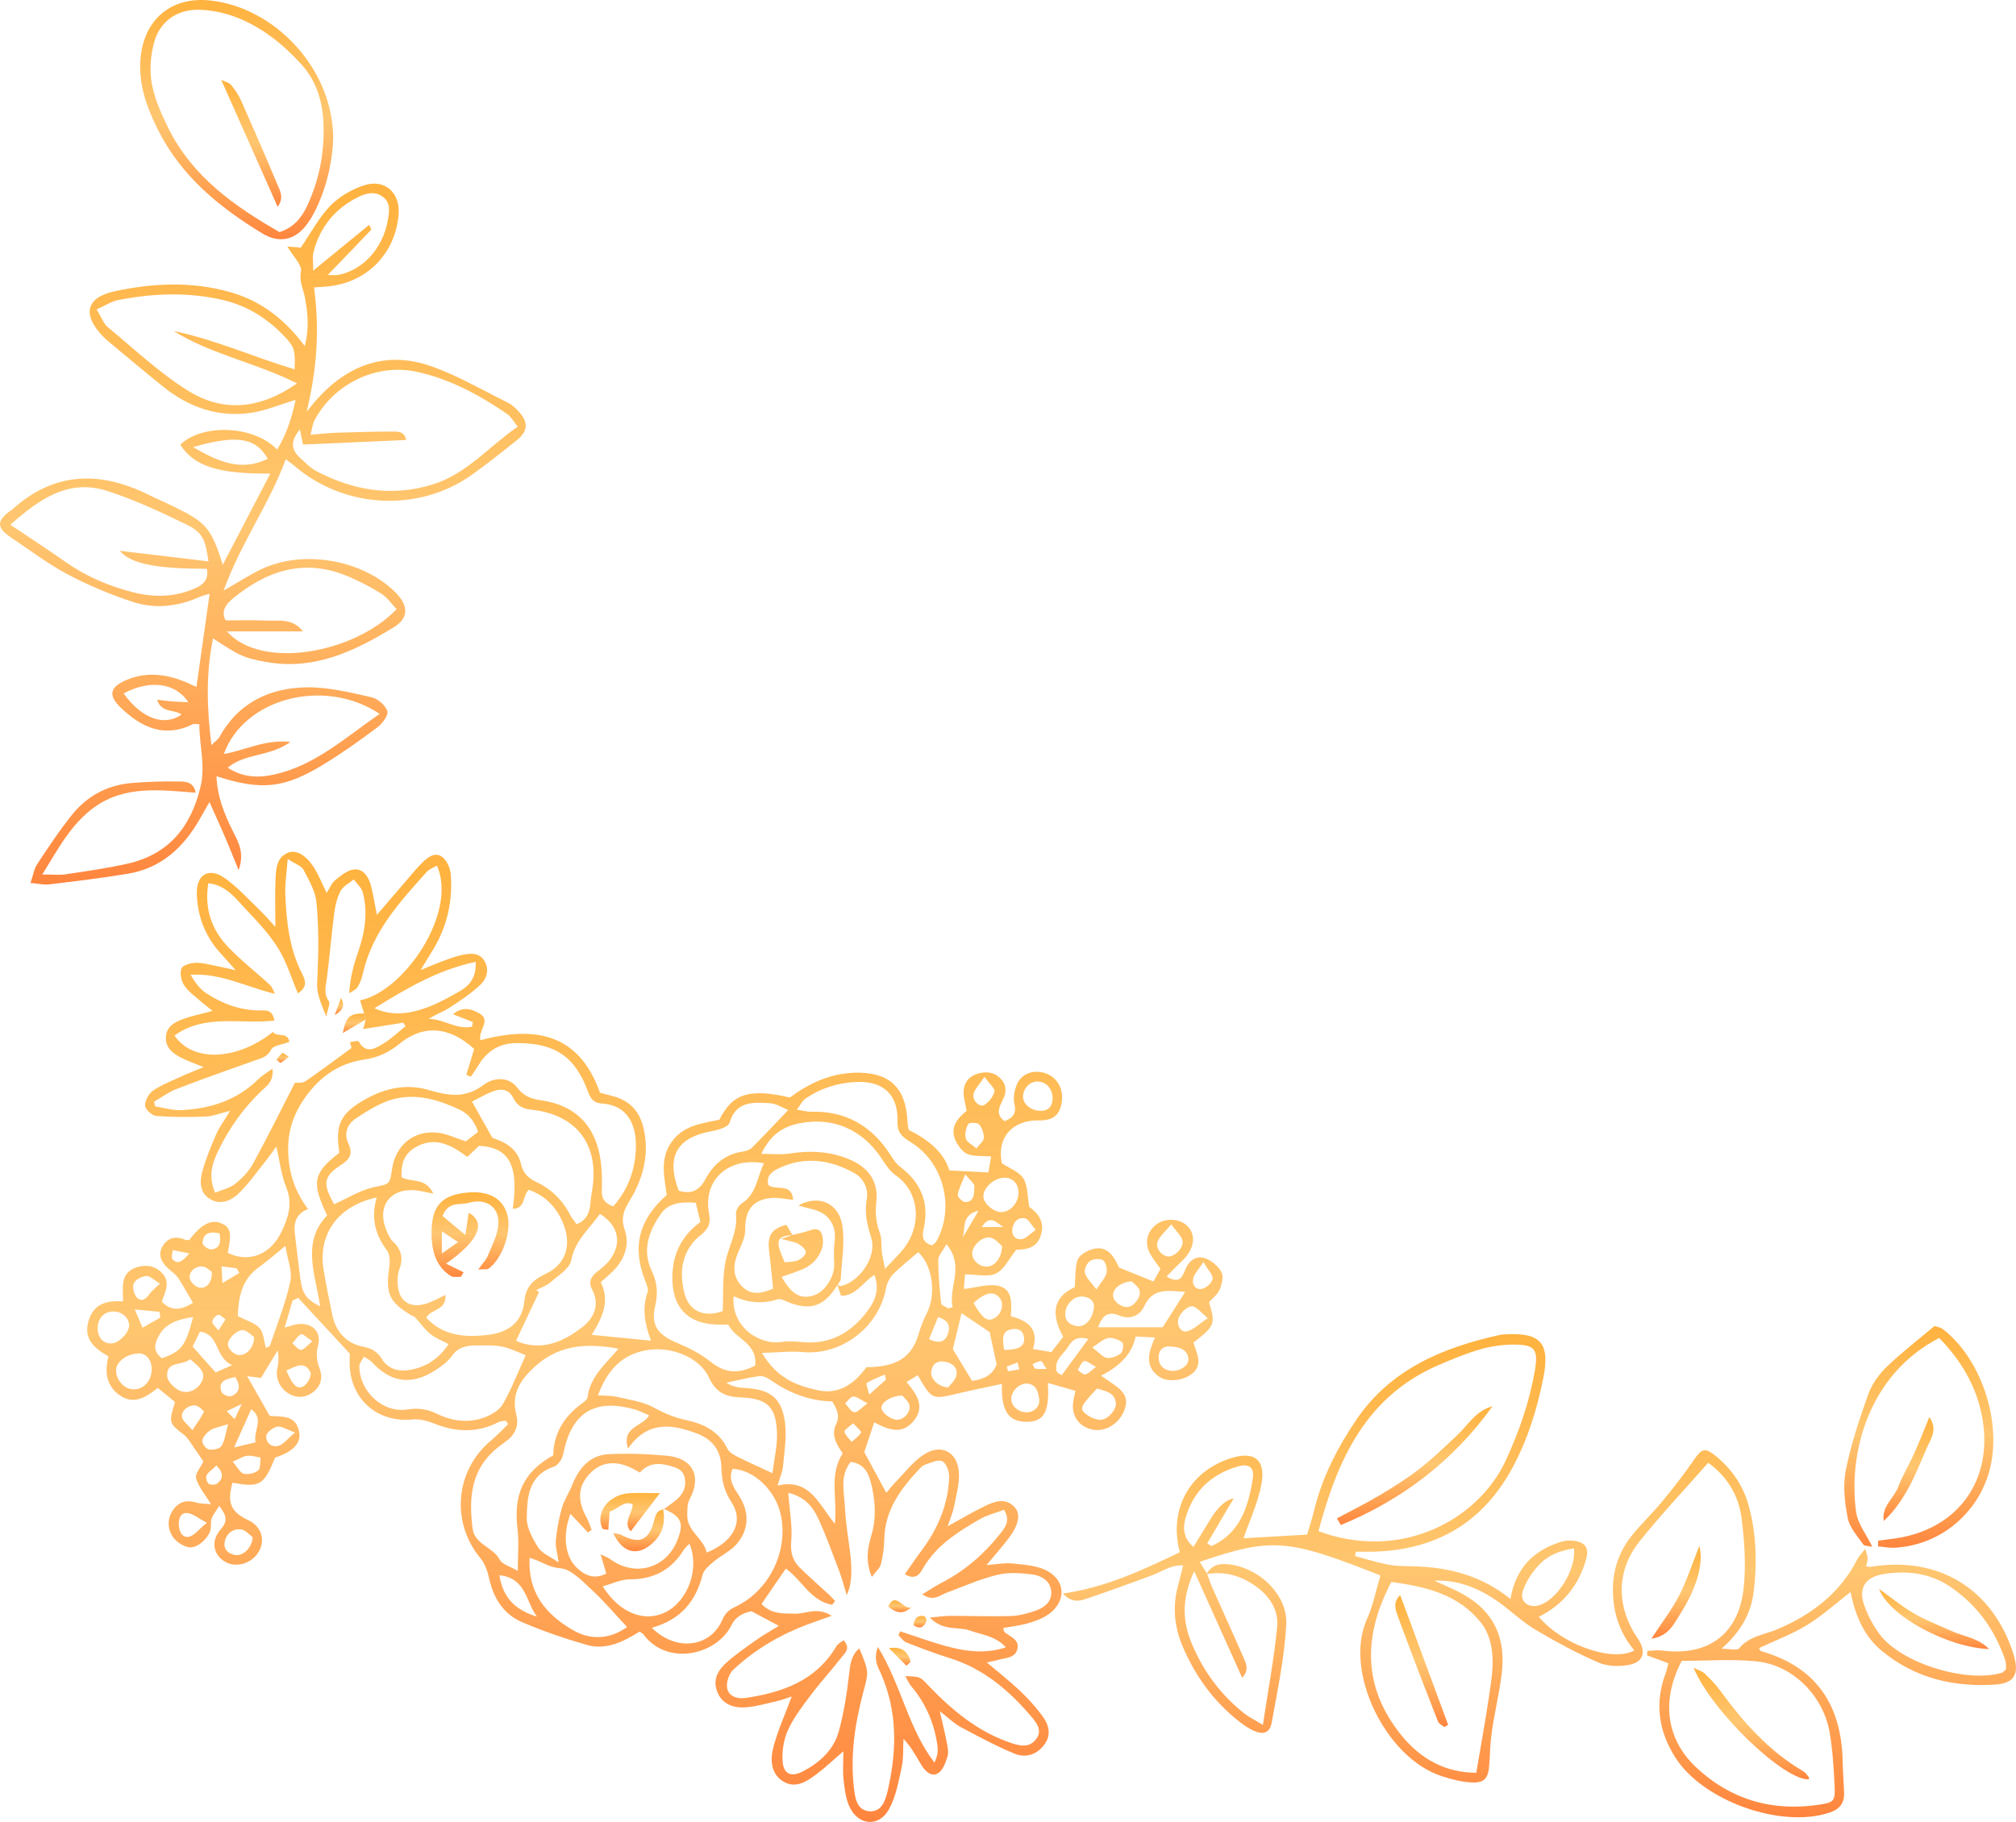 <svg width="177" height="160" viewBox="0 0 177 160" fill="none" xmlns="http://www.w3.org/2000/svg">
<path d="M16.629 108.888C17.675 107.493 18.561 107.045 19.46 107.447C20.254 107.801 20.357 108.292 19.995 110.024C21.826 110.927 23.75 110.218 24.725 108.159C25.295 106.954 25.728 105.718 25.137 104.293C24.698 103.233 24.577 102.041 24.264 100.686C23.95 101.116 23.708 101.474 23.438 101.812C22.637 102.81 21.901 103.875 20.997 104.766C20.346 105.408 19.424 105.862 18.483 105.327C17.523 104.781 17.517 103.773 17.765 102.867C18.072 101.755 18.52 100.675 18.981 99.614C19.245 99.005 19.657 98.461 20.202 97.553C19.288 97.778 18.685 98.031 18.074 98.055C16.623 98.111 15.165 98.116 13.72 98.002C13.351 97.972 12.752 97.435 12.739 97.112C12.721 96.668 13.05 96.044 13.426 95.784C14.171 95.269 15.046 94.937 15.877 94.553C16.482 94.275 17.102 94.037 17.875 93.714C17.075 93.382 16.441 93.173 15.857 92.865C15.136 92.483 14.489 91.972 14.566 91.027C14.636 90.164 15.316 89.776 16.006 89.518C16.788 89.225 17.618 89.059 18.663 88.773C18.213 88.415 17.899 88.186 17.609 87.926C17.11 87.479 16.526 87.079 16.169 86.535C15.911 86.14 15.773 85.468 15.931 85.057C16.043 84.761 16.732 84.566 17.172 84.551C17.769 84.531 18.377 84.715 18.976 84.83C19.429 84.915 19.879 85.025 20.698 85.206C20.044 84.477 19.642 84.036 19.249 83.588C17.982 82.145 17.347 80.435 17.279 78.54C17.216 76.796 18.335 76.123 19.752 77.128C20.889 77.933 21.842 79.005 22.856 79.979C23.32 80.425 23.734 80.922 24.176 81.403C24.176 79.896 24.132 78.551 24.191 77.211C24.231 76.302 24.27 75.302 25.311 74.876C26.022 74.584 26.944 75.15 27.634 76.302C28.011 76.929 28.288 77.615 28.677 78.416C28.951 77.997 29.123 77.543 29.447 77.283C29.941 76.887 30.523 76.401 31.101 76.353C31.917 76.287 32.367 77.018 32.567 77.77C32.769 78.538 32.888 79.326 33.09 80.344C34.012 79.269 34.855 78.281 35.702 77.3C36.142 76.789 36.566 76.259 37.046 75.787C37.532 75.307 38.164 74.778 38.811 75.248C39.226 75.551 39.532 76.241 39.575 76.78C39.755 79.101 39.275 81.302 38.071 83.319C37.76 83.839 37.439 84.352 36.923 85.195C37.78 84.844 38.317 84.608 38.866 84.409C39.439 84.201 40.012 83.97 40.607 83.854C41.332 83.712 42.114 83.632 42.56 84.433C42.981 85.188 42.713 85.974 42.19 86.468C41.359 87.254 40.384 87.898 39.422 88.525C38.879 88.878 38.236 89.075 37.657 89.479C38.965 89.492 40.133 90.461 41.444 90.158C41.471 90.025 41.499 89.891 41.525 89.758C41.001 89.553 40.478 89.35 39.771 89.073C40.64 88.341 41.396 88.623 42.037 88.966C43.201 89.59 41.953 90.479 42.178 91.352C46.88 90.094 50.808 90.68 52.681 95.965C53.079 96.07 53.491 96.171 53.898 96.286C55.334 96.688 56.181 97.655 56.508 99.094C57.028 101.387 56.477 103.491 55.283 105.439C54.782 106.257 54.488 106.945 54.844 107.984C55.314 109.353 54.822 110.648 53.775 111.678C53.472 111.975 53.144 112.246 52.743 112.602C53.551 114.2 52.947 115.641 51.95 117.226C53.731 117.403 55.301 117.558 57.156 117.74C56.558 116.135 56.385 114.829 56.857 113.488C56.958 113.203 56.763 112.783 56.635 112.452C55.491 109.508 56.064 107.133 58.541 104.939C58.337 103.402 57.887 101.769 58.993 100.251C60.056 98.79 61.665 98.66 63.161 98.334C64.298 96.031 65.815 95.555 69.348 96.384C71.014 95.144 72.874 94.271 75.039 94.208C78.086 94.121 79.562 95.505 79.678 98.572C79.685 98.749 79.729 98.926 79.775 99.225C81.4 100.033 82.853 101.125 83.351 102.786C84.52 102.847 85.507 102.897 86.779 102.963C86.84 102.605 86.93 102.078 87.018 101.563C86.214 101.5 85.549 101.57 84.983 101.363C84.577 101.216 84.214 100.751 83.986 100.341C83.307 99.116 83.997 98.256 84.864 97.557C84.761 96.945 84.588 96.404 84.601 95.867C84.62 95.14 85.022 94.568 85.725 94.328C86.451 94.081 87.187 94.092 87.789 94.662C88.349 95.194 88.41 95.847 88.079 96.518C87.745 97.197 87.358 97.852 88.203 98.459C88.884 98.184 89.275 97.834 89.064 96.945C88.935 96.404 89.066 95.712 89.301 95.19C89.727 94.243 90.799 93.911 91.809 94.262C92.876 94.631 93.444 95.734 93.192 96.95C92.975 97.998 92.402 98.411 91.196 98.393C88.847 98.358 87.497 99.939 87.96 102.159C88.618 102.594 89.457 102.889 89.844 103.483C90.237 104.087 90.184 104.984 90.373 105.998C91.109 106.502 91.809 107.325 91.345 108.593C90.953 109.657 90.019 109.742 89.225 109.751C88.597 110.532 88.168 111.487 87.446 111.84C86.739 112.185 85.734 111.916 84.726 111.916C84.704 112.2 84.664 112.726 84.627 113.202C85.709 113.082 86.737 112.727 87.648 112.923C88.931 113.198 88.816 114.462 88.75 115.595C90.239 115.969 91.242 116.716 90.687 118.466C91.302 118.569 91.774 118.648 92.312 118.739C92.647 118.303 92.975 117.875 93.346 117.394C92.323 115.552 92.336 113.958 94.36 113.041C94.43 112.172 94.378 111.38 94.597 110.672C94.714 110.292 95.254 109.941 95.68 109.783C96.883 109.334 97.618 109.853 98.246 111.316C99.32 111.751 100.242 112.124 101.272 112.541C101.447 112.227 101.674 111.82 101.886 111.439C101.527 110.91 101.16 110.486 100.923 109.997C100.477 109.083 100.743 108.118 101.522 107.535C102.262 106.982 103.384 106.984 104.093 107.535C105.064 108.294 104.932 109.657 103.795 110.724C103.342 111.148 102.916 111.602 102.418 112.1C103.54 112.783 103.79 112.179 104.063 111.499C104.37 110.731 105.009 110.235 105.793 110.497C106.361 110.685 106.952 111.187 107.24 111.713C107.448 112.089 107.281 112.777 107.088 113.248C106.915 113.668 106.482 113.978 106.148 114.355C106.732 116.275 106.673 116.44 104.787 117.897C105.031 118.833 105.76 119.931 104.486 120.766C103.676 121.298 102.385 121.377 101.709 120.862C100.466 119.918 100.841 118.739 101.406 117.456C100.743 117.425 100.214 117.399 99.702 117.373C99.436 118.784 98.426 119.929 96.67 120.809C97.118 121.119 97.487 121.372 97.853 121.63C98.867 122.342 99.089 122.992 98.661 123.968C98.152 125.128 96.951 125.794 95.846 125.53C94.808 125.281 94.165 124.477 94.197 123.405C94.207 123.047 94.316 122.693 94.415 122.139C93.618 121.912 92.845 121.691 92.004 121.449C92.145 124.034 91.653 124.864 90.129 124.861C88.533 124.857 87.898 123.909 87.964 121.534C86.651 121.818 85.354 122.076 84.067 122.383C81.819 122.916 81.806 122.921 80.578 120.765C80.289 120.944 80.003 121.119 79.599 121.368C80.512 122.468 81.305 123.593 80.122 124.896C79.301 125.802 78.312 125.768 76.754 124.907C76.473 125.748 76.185 126.617 75.882 127.525C76.451 128.577 77.1 129.776 77.818 131.101C78.051 130.826 78.321 130.47 78.629 130.154C79.439 129.328 80.161 128.359 81.109 127.741C82.647 126.735 84.098 127.518 84.192 129.363C84.241 130.318 83.959 131.3 83.773 132.258C83.672 132.776 83.455 133.274 83.206 134.038C84.473 133.342 85.452 132.747 86.48 132.258C87.31 131.863 88.225 131.503 89.034 132.309C89.624 132.896 89.492 133.809 88.634 134.985C88.07 135.756 87.422 136.464 86.612 137.442C87.563 137.374 88.219 137.232 88.853 137.302C89.868 137.415 90.97 137.464 91.853 137.907C93.576 138.769 93.642 140.632 92.072 141.76C91.541 142.142 90.876 142.37 90.241 142.557C89.543 142.762 88.808 142.835 88.087 142.966C88.125 143.112 88.118 143.251 88.184 143.313C88.652 143.749 89.516 143.942 89.326 144.802C89.146 145.621 88.32 145.577 87.694 145.758C87.409 145.841 87.114 145.887 86.638 145.992C87.686 146.882 88.643 147.629 89.521 148.459C90.23 149.129 90.9 149.86 91.482 150.642C92.055 151.41 92.355 152.308 91.701 153.199C91.042 154.096 90.055 154.411 89.088 154.011C87.461 153.339 85.896 152.502 84.341 151.668C83.76 151.358 83.275 150.865 82.51 150.271C82.757 151.362 82.961 152.168 83.116 152.985C83.195 153.404 83.307 153.878 83.189 154.26C83.022 154.799 82.776 155.485 82.348 155.729C81.729 156.083 81.204 155.507 80.875 154.971C80.412 154.214 80.012 153.417 79.323 152.708C79.279 153.539 79.338 154.389 79.165 155.192C78.897 156.437 78.664 157.755 78.071 158.853C77.173 160.515 75.298 160.336 74.547 158.585C74.24 157.871 74.147 157.046 74.06 156.26C73.981 155.539 74.044 154.803 74.044 153.797C73.14 154.576 72.455 155.234 71.701 155.799C70.859 156.428 69.904 157.083 68.841 156.491C67.712 155.862 67.607 154.609 67.874 153.544C68.252 152.026 68.924 150.581 69.513 148.987C69.126 149.111 68.698 149.278 68.255 149.382C67.365 149.59 66.474 149.849 65.569 149.93C64.248 150.05 63.369 149.544 62.989 148.614C62.542 147.522 63.035 146.668 63.798 145.992C64.621 145.265 65.532 144.634 66.432 144C67.027 143.579 67.668 143.223 68.38 142.78C67.543 142.335 66.808 141.942 65.98 141.501C65.277 141.643 64.625 141.917 64.212 142.741C62.901 145.356 58.565 146.354 56.482 143.52C56.414 143.428 56.286 143.383 56.144 143.289C54.736 144.179 53.215 144.944 51.5 144.45C49.572 143.893 47.658 143.241 45.816 142.446C44.204 141.751 43.328 140.352 42.944 138.616C42.807 137.988 42.572 137.309 42.171 136.828C39.563 133.678 39.964 129.117 43.119 126.497C43.648 126.058 44.118 125.547 44.615 125.069C44.549 124.968 44.483 124.868 44.417 124.767C44.202 124.803 43.962 124.791 43.778 124.886C41.903 125.859 40.028 125.781 38.105 125.01C37.514 124.774 36.822 124.597 36.203 124.658C33.257 124.949 30.91 123.034 30.708 120.069C30.684 119.705 30.705 119.338 30.705 118.866C29.217 117.259 27.695 115.617 26.172 113.973C26.009 114.058 25.846 114.143 25.684 114.227C25.475 114.945 25.265 115.661 24.995 116.589C25.533 116.445 25.847 116.316 26.172 116.281C27.408 116.152 28.246 116.956 27.926 118.167C27.722 118.942 27.812 119.523 28.075 120.235C28.371 121.03 28.145 121.827 27.372 122.338C26.694 122.787 25.991 122.785 25.3 122.355C24.534 121.877 24.163 120.993 24.358 120.146C24.476 119.638 24.484 119.12 24.384 118.591C23.824 119.512 23.372 120.253 22.913 121.008C22.56 120.964 22.239 120.923 21.699 120.855C22.388 122.069 22.979 123.113 23.675 124.338C24.599 124.451 26.059 124.152 26.284 125.874C26.406 126.802 25.634 127.523 24.154 128.005C23.159 130.444 22.826 130.641 20.41 130.215C19.916 131.955 20.263 132.783 21.783 133.494C22.92 134.023 23.326 135.193 22.736 136.239C22.129 137.317 20.711 137.737 19.725 137.132C18.724 136.518 18.485 135.313 19.38 134.306C20.044 133.556 19.863 133.071 19.255 132.245C18.968 132.702 18.702 133.003 18.581 133.355C18.465 133.689 18.568 134.099 18.458 134.437C18.201 135.221 17.205 136.038 16.518 135.872C15.995 135.745 15.398 135.346 15.125 134.89C14.664 134.125 14.691 133.226 15.295 132.473C15.819 131.822 16.5 131.721 17.284 131.966C17.624 132.071 18.002 132.047 18.529 132.097C17.973 131.186 17.416 130.556 17.214 129.826C17.106 129.438 17.607 128.877 17.859 128.342C17.571 127.92 17.211 127.383 16.84 126.857C16.64 126.575 16.462 126.25 16.197 126.043C14.809 124.958 14.8 124.964 15.369 123.124C14.91 122.748 14.44 122.364 13.857 121.886C12.873 122.654 11.771 123.445 10.469 122.503C9.329 121.676 9.18 120.488 9.522 119.111C8.302 118.427 7.276 117.585 7.794 115.941C8.249 114.497 9.358 114.181 10.798 114.29C10.82 113.148 10.493 111.823 11.935 111.316C12.723 111.039 13.534 111.122 14.168 111.735C15.007 112.547 14.52 113.432 14.203 114.305C15.121 115.281 16.047 114.962 16.943 114.417C16.509 113.679 16.109 112.96 15.67 112.268C15.519 112.03 15.286 111.834 15.062 111.655C14.148 110.93 13.841 110.224 14.239 109.511C14.704 108.681 15.417 108.513 16.278 108.886C16.375 108.928 16.506 108.891 16.614 108.891L16.629 108.888ZM58.207 132.486L58.262 132.547C58.635 132.272 59.024 132.018 59.376 131.721C59.975 131.215 60.285 130.584 60.113 129.77C59.955 129.031 59.353 128.879 58.758 128.713C57.771 128.438 56.851 128.521 56.19 129.322C55.953 129.193 55.847 129.138 55.744 129.078C54.258 128.233 52.892 128.315 51.888 129.309C50.734 130.449 50.63 131.691 51.522 133.315C51.702 133.641 51.807 134.01 51.944 134.359C51.836 134.433 51.726 134.505 51.618 134.579C51.118 134.049 50.62 133.518 50.081 132.946C49.381 134.846 49.594 136.669 50.63 137.669C51.375 138.389 52.227 138.721 53.23 138.189C53.068 137.643 52.934 137.193 52.729 136.501C53.188 136.721 53.362 136.771 53.496 136.872C55.706 138.535 58.475 137.785 59.479 135.247C60.08 133.728 59.813 133.149 58.207 132.484V132.486ZM69.561 108.46C70.05 108.334 70.553 108.247 71.025 108.074C71.776 107.795 72.139 107.98 72.242 108.766C72.38 109.823 71.616 110.993 70.432 111.482C69.848 111.724 69.243 111.912 68.63 112.131C69.497 113.69 70.312 114.13 71.445 113.761C72.439 113.436 73.28 112.111 73.24 111.002C73.216 110.353 73.195 109.694 73.276 109.052C73.467 107.532 72.725 106.478 71.181 106.159C70.856 106.092 70.536 105.985 70.097 105.864C71.866 104.871 73.662 105.648 73.959 107.655C74.185 109.185 73.899 110.79 73.814 112.36C73.805 112.517 73.623 112.663 73.537 112.836C72.402 114.659 71.284 115.096 69.436 114.447C69.045 114.309 68.582 114.008 68.255 114.111C66.937 114.532 65.672 114.419 64.414 113.834C64.157 116.475 66.636 118.163 68.63 117.846C69.22 117.752 69.844 117.809 70.446 117.864C73.041 118.106 74.922 116.908 76.345 114.873C76.929 114.039 77.186 113.083 76.773 111.965C75.713 112.615 75.19 113.788 73.842 113.799C73.726 113.454 73.614 113.12 73.5 112.786C73.607 112.844 73.728 112.967 73.816 112.947C75.504 112.558 76.991 110.344 76.503 108.748C76.157 107.616 75.878 106.563 76.097 105.345C76.266 104.408 75.851 103.478 74.964 102.993C72.879 101.851 70.696 101.535 68.465 102.555C67.87 102.828 67.24 103.192 67.453 104.065C68.094 104.602 69.521 103.817 69.636 105.369C68.961 105.305 68.368 105.166 67.785 105.205C66.109 105.318 65.396 106.279 65.429 107.985C65.44 108.6 65.137 109.251 64.871 109.836C64.307 111.076 64.327 112.096 65.099 112.921C65.896 113.774 66.814 113.628 67.877 113.168C67.76 112.052 67.664 110.971 67.53 109.895C67.356 108.5 67.717 107.919 69.038 107.563C69.22 107.864 69.403 108.166 69.569 108.458C68.143 108.58 68.033 108.941 68.896 110.858C69.273 110.807 69.71 110.825 70.073 110.672C70.362 110.552 70.738 110.227 70.749 109.978C70.76 109.738 70.393 109.408 70.116 109.251C69.783 109.063 69.37 109.017 68.604 108.799C69.177 108.593 69.37 108.522 69.563 108.454L69.561 108.46ZM31.97 89.005C31.852 88.623 31.733 88.241 31.612 87.848C35.411 87.108 40.21 80.215 38.364 76.018C38.056 76.202 37.692 76.32 37.47 76.567C35.084 79.217 32.672 81.852 31.86 85.505C31.768 85.92 31.616 86.343 31.39 86.697C31.239 86.933 30.91 87.057 30.661 87.23C30.732 85.891 31.05 84.732 31.443 83.599C32.038 81.879 32.321 80.136 31.847 78.355C31.737 77.94 31.325 77.604 31.054 77.234C30.661 77.56 30.134 77.815 29.91 78.232C29.599 78.811 29.436 79.503 29.349 80.163C29.103 82.042 28.951 83.933 28.712 85.813C28.62 86.538 28.374 87.219 28.872 87.926C29.012 88.123 28.776 88.586 28.648 89.275C27.708 86.996 27.814 86.999 27.888 85.309C27.976 83.293 27.979 81.254 27.785 79.248C27.689 78.261 27.124 77.294 26.648 76.383C26.47 76.042 25.945 75.883 25.258 75.431C25.162 76.722 25.01 77.623 25.047 78.518C25.146 80.92 25.396 83.308 26.518 85.494C26.856 86.154 26.984 86.708 26.152 87.239C25.563 85.844 25.162 84.472 24.437 83.304C23.669 82.064 22.643 80.97 21.633 79.903C20.718 78.938 19.892 77.746 18.289 77.564C17.925 79.885 18.621 81.682 20.026 83.162C21.161 84.357 22.483 85.372 23.697 86.494C23.908 86.688 23.998 87.014 24.143 87.28C21.618 86.677 19.381 85.431 16.732 85.606C17.119 86.278 17.554 86.863 18.123 87.236C19.525 88.154 21.065 88.719 22.777 88.739C23.271 88.745 23.91 88.586 24.094 89.629C21.155 89.972 17.989 89.005 15.321 90.939C16.911 93.317 20.825 93.138 23.971 90.618C24.277 91.129 25.274 90.568 25.403 91.503C24.797 91.736 24.006 91.795 23.814 92.166C23.467 92.841 22.948 92.928 22.378 93.129C20.072 93.944 17.765 94.762 15.481 95.642C14.789 95.909 14.173 96.378 13.523 96.754C13.558 96.891 13.591 97.028 13.626 97.164C14.384 97.28 15.149 97.524 15.9 97.491C18.476 97.376 20.825 96.62 22.718 94.742C23.014 94.448 23.392 94.24 23.927 93.85C24.035 95.013 23.403 95.378 22.953 95.806C21.379 97.306 20.138 99.052 19.192 100.998C18.658 102.1 18.243 103.258 18.887 104.742C19.512 104.48 20.178 104.343 20.65 103.965C21.262 103.478 21.848 102.867 22.221 102.185C23.48 99.882 24.641 97.524 25.89 95.09C26.055 95.07 26.527 95.149 26.813 94.956C28.202 94.013 29.538 92.998 30.864 92.031C30.841 91.941 30.784 91.728 30.725 91.514C30.988 91.49 31.434 91.361 31.487 91.457C32.139 92.61 32.958 92.07 33.665 91.642C34.361 91.221 34.958 90.636 35.599 90.125C35.536 90.02 35.476 89.915 35.413 89.811C34.284 89.99 33.156 90.169 31.884 90.372C31.972 90.044 32.042 89.793 32.109 89.54C32.064 89.363 32.016 89.184 31.97 89.007V89.005ZM69.209 131.103C69.326 132.717 69.585 134.06 69.468 135.368C69.381 136.343 69.594 137.051 70.226 137.675C71.05 138.488 71.928 139.249 72.778 140.036C72.969 140.214 73.142 140.413 73.322 140.601C73.236 140.71 73.15 140.821 73.065 140.929C71.218 140.638 70.404 138.767 68.996 137.752C68.23 138.868 67.547 139.865 66.864 140.859C67.732 141.789 68.792 141.69 69.827 141.712C70.775 141.732 71.756 141.083 73.025 141.902C72.239 142.18 71.748 142.354 71.258 142.529C68.692 143.446 66.359 144.775 64.371 146.644C64.001 146.992 63.749 147.756 63.843 148.254C63.984 149.009 64.777 149.218 65.47 149.114C68.705 148.627 71.653 147.605 73.449 144.551C73.576 144.337 73.856 144.214 74.066 144.048C74.731 144.762 74.169 145.181 73.866 145.568C73.012 146.669 72.062 147.697 71.225 148.808C70.49 149.782 69.732 150.771 69.214 151.865C68.836 152.66 68.669 153.642 68.7 154.53C68.746 155.81 69.429 156.129 70.553 155.531C72.007 154.758 73.203 153.651 73.645 152.042C74.095 150.4 74.362 148.695 74.551 147C74.648 146.136 74.731 145.371 75.447 144.756C76.306 146.83 76.268 146.821 75.812 148.535C75.085 151.28 74.639 154.072 74.964 156.919C75.065 157.808 75.175 158.971 76.314 159.065C77.463 159.159 77.766 158.013 77.961 157.157C78.738 153.744 78.802 150.352 77.375 147.046C77.111 146.433 76.646 145.804 77.079 144.634C79.154 148.046 79.757 151.825 82.047 154.795C82.265 154.319 82.377 153.863 82.322 153.43C82.065 151.435 81.323 149.644 80.016 148.099C79.814 147.86 79.687 147.555 79.48 147.199C80.811 147.234 80.783 147.26 81.465 147.972C83.556 150.166 85.843 152.085 88.775 153.068C89.571 153.336 90.366 153.506 90.957 152.747C91.547 151.991 91.025 151.319 90.56 150.769C88.594 148.439 86.326 146.524 83.343 145.601C82.065 145.206 80.811 144.723 79.566 144.232C79.294 144.125 79.103 143.811 78.875 143.594C78.93 143.483 78.986 143.372 79.041 143.263C80.523 143.741 81.984 144.302 83.492 144.673C85.031 145.051 86.614 145.225 88.316 144.669C87.398 143.664 86.216 143.575 85.152 143.192C84.111 142.817 82.835 143.289 81.635 142.053C82.453 141.983 82.95 141.905 83.448 141.905C85.22 141.904 86.994 141.974 88.764 141.92C89.483 141.898 90.213 141.693 90.9 141.457C91.686 141.188 92.377 140.664 92.294 139.736C92.211 138.808 91.409 138.365 90.621 138.265C89.606 138.136 88.513 138.066 87.536 138.308C86.008 138.686 84.546 139.337 83.062 139.891C82.482 140.108 81.962 140.679 80.971 140.012C81.674 139.592 82.201 139.239 82.759 138.95C84.748 137.913 86.401 136.475 87.787 134.723C88.226 134.167 88.75 133.579 88.151 132.588C87.416 132.868 86.647 133.053 85.99 133.435C84.082 134.544 82.21 135.713 81.046 137.715C80.769 138.193 80.422 138.822 79.439 138.247C79.959 137.509 80.424 136.817 80.921 136.151C82.352 134.237 83.253 132.114 83.336 129.709C83.353 129.233 83.083 128.503 82.73 128.328C82.363 128.145 81.725 128.462 81.224 128.625C81.007 128.695 80.82 128.9 80.653 129.077C79.033 130.805 77.68 132.662 77.638 135.189C77.625 135.922 77.511 136.665 77.34 137.378C77.261 137.704 76.931 137.968 76.547 138.485C75.941 137.031 76.192 135.896 76.512 134.807C76.944 133.335 76.853 131.876 76.519 130.433C76.301 129.492 75.946 128.536 74.688 128.383C73.711 129.619 74.119 130.999 74.178 132.298C74.237 133.584 74.444 134.863 74.613 136.143C74.839 137.87 74.793 139.225 74.334 140.07C74.092 139.278 73.936 138.642 73.704 138.035C73.093 136.431 72.52 134.807 71.79 133.259C71.33 132.278 70.602 131.431 69.209 131.099V131.103ZM38.056 104.823C37.264 104.675 36.866 104.568 36.462 104.531C34.216 104.334 33.042 105.989 33.942 108.089C34.086 108.423 34.242 108.794 34.499 109.03C35.286 109.751 35.408 110.565 35.046 111.53C34.941 111.81 34.908 112.131 34.904 112.436C34.877 114.257 35.953 115.036 37.641 114.41C38.113 114.235 38.557 113.984 39.115 113.72C39.196 115.102 37.894 114.921 37.415 115.715C38.904 117.323 40.803 117.456 42.773 117.239C44.65 117.032 45.84 116.117 46.029 114.309C46.176 112.897 46.863 112.373 47.987 111.829C49.66 111.017 50.167 109.391 49.513 107.62C48.953 106.105 47.945 105.032 46.432 104.487C45.861 104.974 46.158 106.153 45.018 106.157C45.585 102.236 44.638 100.773 42.059 100.625C41.742 100.928 41.407 101.245 41.031 101.603C39.586 100.515 38.138 99.762 36.429 100.782C35.402 101.395 35.208 102.354 35.257 103.389C36.142 103.876 37.336 103.358 38.054 104.825L38.056 104.823ZM53.842 105.945C55.07 104.555 55.698 102.954 55.816 101.12C55.968 98.718 55.063 97.033 52.797 96.904C52.178 96.869 51.873 96.535 51.649 95.924C50.492 92.756 48.72 91.609 45.422 91.603C43.828 91.599 42.752 92.291 41.971 93.607C41.776 93.935 41.545 94.243 41.33 94.559C41.2 94.502 41.071 94.444 40.941 94.387C41.172 93.629 41.404 92.871 41.631 92.121C39.464 90.136 37.172 89.944 35.068 91.669C34.13 92.441 33.125 92.883 31.941 93.059C30.187 93.319 28.714 94.133 27.518 95.469C26.248 96.889 25.403 98.563 25.313 100.428C25.216 102.445 25.701 104.413 27.047 106.174C26.027 106.574 25.781 107.353 25.88 108.27C26.024 109.596 26.198 110.919 26.365 112.244C26.541 113.626 26.863 114.093 28.108 114.724C27.7 111.928 26.442 109.107 28.721 106.742C27.322 103.801 27.493 103.026 29.794 101.232C29.406 98.731 29.895 97.747 32.161 96.491C33.893 95.531 35.738 95.168 37.65 95.725C39.325 96.214 40.838 96.5 42.423 95.295C43.286 94.638 44.619 94.476 45.422 95.529C46.018 96.314 46.669 96.505 47.554 96.635C50.573 97.077 52.336 98.921 52.745 101.985C52.859 102.832 52.868 103.703 52.837 104.559C52.811 105.288 53.12 105.688 53.842 105.945ZM49.05 137.217C48.927 136.33 48.747 135.784 48.801 135.263C48.898 134.307 49.069 133.348 49.331 132.425C49.526 131.745 49.948 131.132 50.213 130.466C50.821 128.931 51.788 127.768 53.52 127.698C55.206 127.632 56.908 127.684 58.587 127.846C60.822 128.064 61.624 129.639 60.559 131.639C60.307 132.112 60.366 132.479 60.342 132.949C60.263 134.501 61.793 135.068 62.041 136.35C64.417 135.389 65.33 133.619 64.226 131.935C63.576 130.944 63.358 129.971 63.334 128.84C63.303 127.416 62.566 126.414 61.224 125.903C58.993 125.053 56.851 124.757 55.138 127.211C54.53 125.291 56.431 125.285 56.996 124.296C56.514 124.095 56.139 123.89 55.739 123.779C52.156 122.776 50.152 124.064 49.438 127.743C49.359 128.145 48.986 128.685 48.63 128.804C46.38 129.555 46.283 131.492 46.25 133.306C46.233 134.176 46.768 135.129 47.262 135.913C47.576 136.413 48.272 136.671 49.048 137.215L49.05 137.217ZM54.303 118.443C51.07 117.833 48.821 118.323 46.957 120.015C45.721 121.137 44.852 122.412 45.328 124.228C45.592 125.239 45.203 126.023 44.367 126.621C43.969 126.905 43.574 127.204 43.222 127.542C41.286 129.401 41.192 131.761 41.486 134.208C41.659 135.651 43.293 135.846 43.886 136.983C44.098 137.385 44.766 137.547 45.462 137.955C45.462 136.56 45.576 135.413 45.44 134.296C45.067 131.234 45.947 129.272 48.575 127.807C48.606 125.896 49.519 124.377 51.107 123.241C51.298 123.104 51.559 122.912 51.583 122.72C51.801 120.931 53.102 119.836 54.303 118.442V118.443ZM33.068 105.164C29.667 105.888 27.899 108.401 28.411 111.495C28.631 112.823 28.89 114.144 29.171 115.46C29.496 116.975 30.389 117.984 31.937 118.279C32.646 118.414 33.142 118.724 33.531 119.351C34.124 120.303 35.086 120.482 36.107 120.285C37.479 120.019 38.557 119.279 39.385 118.043C38.803 117.726 38.223 117.508 37.767 117.135C37.264 116.722 36.882 116.163 36.436 115.678C36.361 115.595 36.221 115.574 36.118 115.513C34.175 114.364 33.841 113.593 34.172 111.34C34.243 110.849 34.254 110.187 33.99 109.834C32.971 108.476 32.543 107.03 33.07 105.163L33.068 105.164ZM67.82 129.376C67.973 128.125 68.246 127.001 68.219 125.885C68.162 123.593 67.37 122.807 65.113 122.728C63.782 122.682 62.877 122.351 62.25 120.982C61.424 119.174 58.883 118.194 56.741 118.578C54.55 118.971 53.292 120.381 52.503 122.541C53.145 122.584 53.632 122.551 54.088 122.658C55.204 122.921 56.405 123.067 57.388 123.604C58.309 124.108 59.206 124.488 60.223 124.706C61.753 125.034 63.108 125.669 63.854 127.208C63.991 127.494 64.335 127.724 64.634 127.875C65.549 128.34 66.491 128.756 67.822 129.377L67.82 129.376ZM66.895 118.811C68.21 121.051 69.962 121.694 71.827 122.095C73.757 122.51 75.061 121.431 76.073 120.069C78.758 120.052 80.058 119.181 80.653 117.15C80.837 116.523 81.077 115.901 81.375 115.318C82.245 113.609 81.843 111.067 80.616 109.967C79.869 110.613 79.092 111.213 78.409 111.906C78.099 112.222 77.865 112.705 77.786 113.148C77.168 116.543 73.882 119.047 70.499 118.739C69.436 118.641 68.351 118.774 66.893 118.811H66.895ZM57.226 142.953C59.382 145.079 62.388 144.675 63.428 142.234C63.712 141.566 64.103 141.328 64.662 141.057C67.561 139.643 69.21 136.23 68.56 133.071C68.114 130.907 66.224 129.086 64.318 128.992C63.916 129.918 64.401 130.603 64.878 131.342C65.813 132.787 65.78 134.309 64.684 135.592C64.147 136.219 63.323 136.586 62.676 137.13C62.287 137.457 61.802 137.848 61.687 138.295C61.093 140.612 59.797 142.234 57.224 142.953H57.226ZM31.952 119.145C31.785 119.475 31.549 119.726 31.549 119.975C31.553 122.193 33.612 124.126 35.781 123.779C36.761 123.623 37.545 123.757 38.392 124.171C39.764 124.842 41.222 124.999 42.652 124.434C43.238 124.204 43.897 123.778 44.189 123.252C44.944 121.896 45.512 120.434 46.153 119.017C44.008 118.102 44.008 118.148 41.852 118.157C40.939 118.161 40.234 118.29 39.654 119.102C39.275 119.63 38.686 120.039 38.124 120.394C36.08 121.682 34.271 121.396 32.626 119.595C32.475 119.429 32.245 119.335 31.952 119.143V119.145ZM43.236 99.932C44.213 100.247 45.414 100.795 45.745 102.229C45.932 103.041 46.367 103.461 47.089 103.801C48.397 104.413 49.394 105.395 50.062 106.703C50.217 107.004 50.45 107.262 50.63 107.515C51.989 106.956 51.766 105.718 51.946 104.779C52.736 100.649 50.703 97.874 46.643 97.452C45.881 97.373 45.394 97.092 45.063 96.421C44.696 95.671 44.024 95.572 43.341 95.819C42.676 96.059 42.059 96.437 41.44 96.743C42.054 97.836 42.581 98.771 43.234 99.937L43.236 99.932ZM29.333 105.753C30.554 105.209 31.616 104.532 32.771 104.271C34.181 103.954 34.214 104.105 34.423 102.662C34.725 100.587 36.309 99.251 38.392 99.469C39.213 99.555 40.002 99.95 40.891 100.232C41.209 99.991 41.578 99.709 41.975 99.406C41.661 98.454 41.117 97.804 40.316 97.43C38.513 96.588 36.592 96.016 34.636 96.505C33.437 96.804 32.308 97.522 31.254 98.214C30.506 98.703 30.15 99.515 30.605 100.472C30.988 101.273 30.745 101.786 29.974 102.284C28.376 103.316 28.31 103.952 29.335 105.751L29.333 105.753ZM61.086 105.624C59.799 105.526 58.721 105.637 58.056 106.561C56.978 108.061 56.357 109.781 57.202 111.563C57.711 112.637 57.788 113.548 57.522 114.694C57.121 116.41 57.777 117.224 59.413 117.916C60.467 118.362 61.534 118.894 62.417 119.608C63.703 120.648 64.924 120.641 66.298 119.931C66.537 117.932 64.533 117.589 63.945 116.329C63.631 116.329 63.45 116.329 63.268 116.329C60.44 116.358 58.963 114.871 59.031 112.039C59.079 110.082 59.876 108.493 61.498 107.316C61.358 106.747 61.231 106.229 61.084 105.624H61.086ZM66.834 101.332C67.859 101.332 68.557 101.421 69.223 101.316C71.142 101.013 73.01 101.09 74.791 101.915C76.367 102.646 77.14 103.888 76.936 105.609C76.824 106.567 76.929 107.41 77.252 108.297C77.434 108.795 77.355 109.384 77.421 109.93C77.469 110.32 77.564 110.703 77.704 111.432C78.451 110.613 79.041 110.087 79.485 109.458C81.028 107.268 80.558 104.53 78.651 103.229C78.124 102.869 77.742 102.255 77.377 101.703C75.719 99.208 73.166 98.076 70.25 98.638C68.893 98.9 67.728 99.5 66.836 101.33L66.834 101.332ZM81.839 109.369C81.97 109.248 82.137 109.153 82.218 109.01C83.856 106.044 82.853 102.103 79.994 100.327C79.301 99.897 78.761 99.546 78.798 98.511C78.883 96.125 77.538 94.902 75.149 95.02C73.537 95.099 72.024 95.572 70.687 96.505C70.432 96.684 70.285 97.02 69.962 97.452C70.525 97.537 70.863 97.64 71.199 97.631C74.294 97.544 76.587 98.904 78.224 101.494C78.449 101.851 78.705 102.223 79.033 102.472C80.886 103.871 81.617 105.672 81.086 107.956C80.928 108.64 81.044 109.159 81.839 109.369ZM68.266 130.466C71.109 129.778 71.893 132.143 73.296 133.813C73.543 131.604 72.753 129.518 73.992 127.63C73.462 126.877 72.948 126.038 73.396 125.106C73.789 124.289 73.449 123.731 73.07 123.073C71.038 123.032 69.254 122.322 67.62 121.169C67.346 120.977 66.95 120.805 66.641 120.849C65.677 120.986 64.728 121.229 63.773 121.432C64.327 121.796 64.891 121.868 65.459 121.899C67.635 122.025 68.632 122.766 68.918 124.91C69.084 126.15 68.869 127.447 68.753 128.713C68.705 129.235 68.476 129.741 68.268 130.468L68.266 130.466ZM45.306 117.753C47.473 118.696 49.421 117.881 51.142 116.537C52.117 115.775 52.697 114.615 51.996 113.273C51.643 112.598 51.869 112.118 52.422 111.687C52.804 111.388 53.203 111.082 53.498 110.701C54.655 109.216 54.315 107.607 52.67 106.605C51.759 107.906 50.485 108.915 50.156 110.672C50.018 111.412 49.008 112.017 48.332 112.613C47.985 112.919 47.502 113.071 47.082 113.292C47.163 113.353 47.243 113.416 47.322 113.476C46.681 114.834 46.041 116.192 45.304 117.753H45.306ZM67.076 102.159C63.942 101.583 61.711 103.633 62.249 106.541C62.401 107.371 62.261 107.871 61.575 108.414C59.9 109.738 59.59 111.576 60.084 113.548C60.486 115.15 61.808 115.739 63.453 115.141C63.517 113.709 63.416 112.231 63.692 110.827C63.968 109.427 64.787 108.152 64.618 106.624C64.585 106.327 64.851 105.856 65.119 105.687C66.439 104.853 66.463 103.378 67.076 102.161V102.159ZM59.591 104.565C60.662 104.893 61.378 104.6 61.942 103.543C62.623 102.266 63.681 101.352 65.205 101.133C65.49 101.092 65.824 100.983 66.019 100.788C67.066 99.745 68.074 98.664 69.205 97.483C68.692 97.282 68.156 96.911 67.602 96.882C66.149 96.804 64.638 96.655 64.048 98.607C63.936 98.976 63.075 99.232 62.524 99.33C59.422 99.884 58.453 101.572 59.591 104.565ZM46.5 136.806C46.329 139.894 47.941 141.771 50.257 143.131C51.908 144.101 53.59 143.933 55.057 142.883C53.992 141.749 53.028 140.603 51.935 139.599C51.105 138.837 50.141 137.785 49.181 137.723C48.18 137.656 47.537 137.103 46.5 136.806ZM60.532 135.564C60.348 135.758 60.164 135.896 60.05 136.081C58.963 137.85 57.419 138.695 55.324 138.695C54.539 138.695 53.755 139.083 52.914 139.309C54.383 141.664 56.593 142.511 58.44 141.579C60.418 140.581 61.446 137.737 60.533 135.566L60.532 135.564ZM20.878 115.578C21.679 115.997 22.397 116.178 22.795 116.639C23.157 117.058 23.172 117.779 23.341 118.373C23.497 118.29 23.673 118.257 23.701 118.172C24.325 116.307 25.074 114.465 25.486 112.554C25.682 111.641 25.238 110.585 25.054 109.414C24.244 110.07 23.532 110.716 22.753 111.266C21.227 112.34 20.939 113.897 20.878 115.578ZM41.762 84.47C38.385 85.193 35.703 86.806 32.875 88.546C34.712 89.391 36.816 89.037 39.602 87.476C40.619 86.905 41.855 86.426 41.764 84.468L41.762 84.47ZM86.888 116.984C86.08 116.44 85.259 115.888 84.421 115.323C84.137 116.499 83.876 117.584 83.657 118.484C84.243 119.451 84.789 120.351 85.343 121.266C86.331 121.152 87.172 120.752 87.501 119.812C87.286 118.825 87.097 117.951 86.888 116.982V116.984ZM104.058 113.458C102.532 113.344 101.228 113.08 100.468 114.702C100.055 115.582 99.192 115.908 98.288 115.534C97.155 115.063 96.769 115.659 96.4 116.561H102.078C102.752 115.504 103.327 114.606 104.058 113.456V113.458ZM13.319 120.263C13.327 119.447 12.848 118.847 12.199 118.857C11.154 118.871 10.192 119.587 10.192 120.349C10.192 121.242 10.965 122.045 11.795 122.014C12.658 121.982 13.308 121.233 13.318 120.263H13.319ZM14.212 119.283C15.967 118.652 16.269 118.248 16.957 115.663C15.347 115.888 14.447 116.388 13.966 117.274C13.589 117.962 13.36 118.617 14.212 119.283ZM89.422 104.716C89.413 103.947 88.913 103.423 88.192 103.426C87.275 103.432 86.285 104.336 86.34 105.118C86.381 105.711 87.231 106.437 87.89 106.445C88.706 106.452 89.435 105.631 89.424 104.716H89.422ZM16.693 119.366C15.991 119.966 14.609 119.49 14.673 120.848C14.695 121.298 15.275 121.892 15.743 122.11C16.46 122.444 17.236 122.11 17.644 121.456C18.215 120.545 17.471 120.034 16.693 119.366ZM83.097 109.26C82.739 109.921 82.372 110.288 82.374 110.652C82.381 111.925 82.495 113.202 82.633 114.469C82.651 114.635 83.046 114.761 83.266 114.905C83.391 114.866 83.518 114.829 83.643 114.79C83.22 113.052 84.743 111.255 83.097 109.26ZM96.318 121.942C94.992 123.335 94.786 123.658 95.194 124.051C95.546 124.39 96.101 124.66 96.582 124.689C97.221 124.73 98.033 123.802 97.974 123.22C97.88 122.296 97.098 122.178 96.318 121.942ZM11.338 116.357C11.29 115.624 10.579 115.091 9.773 115.185C9.013 115.274 8.539 115.897 8.578 116.75C8.615 117.537 9.147 118.049 9.852 117.973C10.523 117.901 11.377 116.969 11.336 116.355L11.338 116.357ZM43.848 138.339C44.171 140.468 45.42 141.448 47.155 141.976C46.165 140.736 46.237 138.583 43.848 138.339ZM92.421 96.406C92.382 95.528 91.772 94.937 91.012 94.98C90.349 95.016 89.802 95.646 89.82 96.35C89.837 97 90.571 97.564 91.387 97.553C92.186 97.542 92.406 97.029 92.422 96.406H92.421ZM20.384 119.884C18.818 119.204 19.317 117.172 17.558 116.945C17.339 117.39 17.104 117.866 16.911 118.255C17.62 119.052 18.256 119.764 18.933 120.528C19.256 120.384 19.629 120.218 20.384 119.884ZM87.978 109.427C87.756 109.251 87.42 108.805 86.998 108.696C86.3 108.515 85.397 109.342 85.358 110.035C85.325 110.666 85.979 111.266 86.665 111.235C87.326 111.203 87.962 110.48 87.978 109.427ZM96.051 114.742C96.059 114.238 95.671 113.906 95.043 113.862C94.334 113.81 93.631 114.467 93.539 115.203C93.444 115.982 93.875 116.344 94.56 116.458C95.267 116.576 95.981 115.814 96.049 114.742H96.051ZM90.164 124.028C90.825 124.012 91.339 123.492 91.236 122.835C91.143 122.239 90.981 121.597 90.224 121.508C89.528 121.427 88.764 122.174 88.781 122.859C88.796 123.499 89.442 124.047 90.164 124.028ZM102.938 118.264C102.312 118.156 101.761 118.379 101.726 119.145C101.695 119.812 102.077 120.292 102.796 120.383C103.518 120.473 104.299 119.986 104.333 119.438C104.374 118.777 103.86 118.32 102.938 118.264ZM22.18 134.99C21.921 134.809 21.547 134.344 21.133 134.306C20.423 134.239 19.848 134.697 19.723 135.44C19.613 136.093 20.066 136.459 20.656 136.562C21.311 136.678 22.143 135.94 22.18 134.988V134.99ZM85.475 114.434C86.302 115.864 86.733 116.146 87.4 115.7C87.991 115.303 88.162 114.436 87.742 113.949C87.222 113.347 86.458 113.512 85.475 114.434ZM102.829 107.521C102.275 108.209 101.786 108.587 101.623 109.076C101.426 109.665 102.077 110.366 102.616 110.345C103.18 110.325 103.937 109.576 103.819 108.954C103.74 108.53 103.301 108.174 102.829 107.519V107.521ZM79.219 122.558C78.086 122.58 77.18 123.3 77.432 123.814C77.625 124.211 78.174 124.591 78.62 124.671C79.287 124.791 79.992 124.034 79.845 123.409C79.759 123.034 79.356 122.735 79.219 122.556V122.558ZM99.357 112.532C98.382 112.58 97.7 113.202 97.721 113.766C97.739 114.286 98.418 114.822 99.012 114.781C99.539 114.746 100.229 113.892 100.047 113.325C99.932 112.96 99.507 112.696 99.355 112.53L99.357 112.532ZM83.255 121.838C83.444 121.571 83.907 121.194 83.979 120.753C84.093 120.045 83.542 119.654 82.873 119.569C82.227 119.488 81.836 119.824 81.757 120.48C81.687 121.062 82.363 121.805 83.255 121.837V121.838ZM106.043 115.764C105.448 115.266 105.156 114.864 104.772 114.74C104.293 114.585 103.478 115.405 103.43 115.982C103.382 116.565 103.735 117.039 104.243 116.908C104.8 116.764 105.268 116.277 106.041 115.764H106.043ZM22.309 117.425C22.103 117.281 21.785 116.912 21.403 116.823C20.847 116.694 19.883 117.645 20.02 118.194C20.101 118.512 20.502 118.897 20.827 118.975C21.532 119.146 22.294 118.432 22.309 117.425ZM96.27 113.238C96.681 112.591 97.047 112.222 97.148 111.792C97.228 111.447 97.1 110.858 96.852 110.685C96.591 110.5 95.983 110.545 95.699 110.74C95.423 110.928 95.17 111.495 95.256 111.794C95.388 112.255 95.82 112.63 96.27 113.24V113.238ZM14.054 112.729C13.512 112.412 13.158 112.032 12.842 112.061C12.44 112.098 11.872 112.386 11.738 112.716C11.601 113.054 11.766 113.716 12.041 113.976C12.491 114.401 12.888 113.991 13.193 113.561C13.356 113.331 13.602 113.159 14.054 112.729ZM22.435 126.672C22.222 125.612 23.243 124.617 22.055 123.757C21.57 124.84 21.113 125.861 20.551 127.113C21.306 126.936 21.805 126.818 22.433 126.671L22.435 126.672ZM95.55 117.585C94.617 117.325 94.156 117.656 93.827 118.205C93.409 118.905 92.533 119.401 92.762 120.392C92.806 120.582 93.139 120.704 93.219 120.766C94.035 119.654 94.751 118.676 95.55 117.587V117.585ZM95.895 118.333C96.538 118.809 96.848 119.213 97.197 119.25C97.596 119.292 98.103 119.098 98.42 118.836C98.609 118.681 98.672 117.997 98.536 117.895C98.204 117.644 97.7 117.447 97.304 117.502C96.896 117.558 96.532 117.938 95.895 118.335V118.333ZM18.16 133.734C17.413 133.33 17.003 132.979 16.542 132.89C15.934 132.774 15.692 133.252 15.698 133.807C15.705 134.4 15.925 135.057 16.559 134.962C17.036 134.89 17.44 134.313 18.16 133.734ZM20.026 125.069C19.22 125.331 18.792 125.383 18.472 125.599C18.162 125.807 17.826 126.158 17.762 126.497C17.716 126.733 18.072 127.243 18.316 127.291C18.672 127.361 19.275 127.25 19.44 126.997C19.738 126.543 19.787 125.927 20.026 125.071V125.069ZM20.428 128.366C20.863 128.864 21.086 129.348 21.405 129.424C21.796 129.516 22.366 129.385 22.67 129.128C22.894 128.938 22.819 128.39 22.878 128.001C22.483 127.942 22.081 127.809 21.695 127.848C21.355 127.881 21.034 128.108 20.428 128.366ZM86.438 94.572C85.969 95.273 85.576 95.64 85.472 96.076C85.338 96.635 86.006 97.284 86.419 97.039C86.823 96.799 87.2 96.306 87.31 95.854C87.374 95.594 86.888 95.199 86.438 94.57V94.572ZM25.149 120.357C25.693 121.718 26.169 122.113 26.742 121.674C27.05 121.438 27.383 120.761 27.256 120.508C26.755 119.499 25.992 119.971 25.149 120.357ZM90.935 108.006C90.504 107.521 90.289 107.05 89.993 106.993C89.385 106.873 88.968 107.301 88.882 107.908C88.799 108.491 89.165 108.897 89.707 108.819C90.083 108.764 90.412 108.369 90.935 108.006ZM25.906 125.802C25.128 125.525 24.698 125.217 24.345 125.289C23.969 125.366 23.416 125.772 23.379 126.088C23.308 126.7 23.855 127.128 24.437 126.977C24.869 126.864 25.205 126.387 25.906 125.802ZM18.601 111.7C18.419 111.585 18.123 111.257 17.797 111.222C17.121 111.15 16.513 111.749 16.676 112.323C16.766 112.637 17.17 113.017 17.486 113.076C18.133 113.198 18.641 112.617 18.599 111.698L18.601 111.7ZM85.733 100.854C86.012 100.478 86.375 100.205 86.379 99.93C86.384 99.524 86.221 99.033 85.955 98.736C85.799 98.563 85.079 98.572 85.005 98.712C84.809 99.081 84.689 99.603 84.798 99.993C84.886 100.31 85.349 100.52 85.733 100.856V100.854ZM16.893 125.593C17.345 124.907 17.675 124.473 17.896 123.99C17.927 123.92 17.442 123.462 17.169 123.431C16.513 123.353 15.852 123.949 15.986 124.49C16.067 124.813 16.439 125.062 16.893 125.595V125.593ZM88.166 118.549C89.479 118.55 90.02 118.211 89.905 117.43C89.817 116.833 89.402 116.635 88.853 116.728C88.098 116.855 87.933 117.314 88.164 118.55L88.166 118.549ZM105.663 110.827C105.217 111.511 104.875 111.845 104.769 112.244C104.62 112.805 104.949 113.301 105.536 113.187C105.905 113.115 106.407 112.663 106.458 112.321C106.511 111.978 106.08 111.561 105.663 110.829V110.827ZM84.745 103.127C84.434 103.932 84.161 104.423 84.089 104.941C84.063 105.129 84.537 105.583 84.763 105.57C85.617 105.522 85.51 104.736 85.553 104.185C85.571 103.952 85.191 103.69 84.743 103.127H84.745ZM81.566 117.604C82.469 118.039 82.991 117.836 83.231 117.143C83.448 116.515 83.325 115.951 82.357 115.672C82.087 116.333 81.83 116.956 81.566 117.604ZM20.66 120.931C19.762 121.102 19.11 121.34 19.459 122.255C19.538 122.464 20.096 122.696 20.307 122.61C21.093 122.283 21.131 121.687 20.66 120.931ZM14.078 115.709C14.052 115.541 14.026 115.373 14.001 115.205C13.364 115.143 12.728 115.082 11.832 114.995C12.133 115.703 12.291 116.072 12.515 116.598C13.095 116.268 13.588 115.989 14.078 115.709ZM19.271 108.308C18.39 108.122 17.809 108.308 17.787 109.172C17.782 109.362 18.294 109.748 18.54 109.727C19.308 109.663 19.425 109.096 19.271 108.308ZM76.165 123.244C75.586 122.945 75.256 122.648 74.92 122.645C74.681 122.641 74.439 123.03 74.196 123.244C74.464 123.521 74.71 123.988 75.006 124.023C75.285 124.056 75.618 123.635 76.165 123.246V123.244ZM77.779 121.161C77.746 121.012 77.715 120.86 77.682 120.711C77.147 120.947 76.591 121.148 76.099 121.455C76.014 121.506 76.207 122.006 76.312 122.477C76.91 121.94 77.346 121.551 77.779 121.161ZM74.9 124.992C74.567 125.3 74.11 125.567 74.145 125.73C74.213 126.058 74.549 126.329 74.775 126.625C75.067 126.357 75.412 126.123 75.612 125.796C75.66 125.719 75.214 125.338 74.901 124.992H74.9ZM21.016 111.794C20.937 111.655 20.858 111.519 20.779 111.38C20.362 111.327 19.945 111.273 19.453 111.211C19.484 111.812 19.506 112.246 19.528 112.676C20.118 112.327 20.566 112.059 21.014 111.794H21.016ZM18.981 128.687C18.606 129.215 17.743 129.39 18.267 130.259C18.348 130.394 18.884 130.435 19.045 130.307C19.613 129.861 19.657 129.328 18.983 128.687H18.981ZM27.414 117.788C26.934 117.471 26.586 117.106 26.442 117.174C26.128 117.323 25.919 117.692 25.667 117.973C25.923 118.178 26.196 118.565 26.431 118.541C26.721 118.514 26.979 118.145 27.416 117.788H27.414ZM96.222 120.039C95.734 119.783 95.392 119.458 95.186 119.532C94.937 119.621 94.801 120.039 94.615 120.316C94.843 120.456 95.096 120.739 95.289 120.702C95.565 120.648 95.794 120.36 96.222 120.039ZM84.383 108.921C84.838 108.15 85.296 107.378 85.92 106.321C84.161 106.744 84.934 108.201 84.383 108.921ZM16.618 110.072C15.971 109.945 15.567 109.866 15.163 109.786C15.149 110.054 15.014 110.421 15.139 110.57C15.536 111.043 15.955 110.886 16.618 110.074V110.072ZM19.174 116.84C19.446 116.421 19.624 116.144 19.802 115.87C19.58 115.726 19.325 115.432 19.145 115.473C18.93 115.521 18.658 115.844 18.638 116.069C18.619 116.264 18.915 116.491 19.174 116.84ZM88.081 107.753C87.371 107.257 86.886 106.701 86.201 107.753H88.081ZM91.883 120.217C91.629 119.851 91.51 119.534 91.389 119.532C91.146 119.53 90.902 119.702 90.66 119.801C90.737 119.94 90.792 120.17 90.897 120.196C91.137 120.255 91.401 120.215 91.885 120.215L91.883 120.217ZM88.392 120.012C88.428 120.148 88.465 120.287 88.5 120.423C88.831 120.37 89.161 120.318 89.492 120.265C89.44 120.062 89.389 119.86 89.335 119.657C89.02 119.776 88.706 119.894 88.39 120.01L88.392 120.012ZM19.901 123.927C20.169 124.196 20.333 124.359 20.603 124.63C20.805 124.193 20.937 123.91 21.22 123.302C20.616 123.588 20.334 123.722 19.903 123.927H19.901Z" fill="url(#paint0_linear_1773_166810)"/>
<path d="M25.087 40.332C23.616 44.345 21.146 47.668 19.633 51.867C20.904 51.135 21.815 50.548 22.777 50.066C26.488 48.212 31.808 49.1 34.728 52.03C35.872 53.175 35.909 54.27 34.572 55.087C31.138 57.188 27.568 58.904 23.331 58.126C21.534 57.795 21.161 57.692 18.7 56.061C18.074 59.157 18.157 62.159 18.561 65.43C18.9 65.098 19.137 64.951 19.255 64.739C20.95 61.674 23.719 60.384 27.017 60.362C28.883 60.349 30.769 60.819 32.611 61.231C33.164 61.355 33.83 61.928 34.007 62.447C34.124 62.794 33.571 63.547 33.136 63.873C31.619 65.013 30.064 66.119 28.446 67.108C24.94 69.252 22.975 69.442 19.009 68.168C19.069 69.962 19.712 71.532 20.481 73.067C20.946 73.993 21.486 74.909 20.95 76.409C20.465 75.226 20.11 74.329 19.73 73.445C19.319 72.49 18.884 71.543 18.388 70.436C18.081 70.977 17.822 71.431 17.565 71.885C16.138 74.41 14.159 76.244 11.219 76.733C8.932 77.114 6.626 77.385 4.325 77.667C3.871 77.722 3.396 77.602 2.676 77.541C2.914 76.852 2.993 76.298 3.271 75.879C4.253 74.397 5.234 72.903 6.348 71.523C7.672 69.883 9.457 68.94 11.569 68.763C12.967 68.644 14.373 68.609 15.777 68.63C16.333 68.637 17.02 68.696 17.183 69.617C14.098 69.377 11.018 68.967 8.348 70.844C6.304 72.281 5.151 74.466 3.711 76.796C4.593 76.796 5.184 76.868 5.752 76.783C7.564 76.51 9.384 76.255 11.171 75.855C14.774 75.045 16.741 72.683 17.602 69.109C18.059 67.211 17.495 65.467 17.503 63.602C17.242 63.602 17.049 63.545 16.917 63.611C14.418 64.833 12.401 63.875 10.602 62.15C9.459 61.054 9.645 60.331 11.129 59.705C12.745 59.024 14.361 59.172 15.962 59.764C16.408 59.928 16.834 60.144 17.247 60.327C17.637 57.576 18.011 54.926 18.404 52.148C18.158 52.221 17.837 52.281 17.547 52.411C15.626 53.277 13.61 53.502 11.636 52.851C9.674 52.203 7.742 51.395 5.917 50.426C4.194 49.513 2.621 48.31 0.992 47.218C-0.307 46.347 -0.321 45.777 0.896 44.863C0.946 44.826 1.006 44.806 1.052 44.766C4.767 41.383 8.829 41.343 13.127 43.487C13.784 43.815 14.462 44.099 15.123 44.422C18.131 45.885 18.509 46.319 19.563 49.589C20.985 46.863 22.332 44.276 23.735 41.588C19.152 41.634 17.02 40.928 15.822 39.048C17.824 37.166 22.32 37.363 24.336 39.487C25.161 38.116 25.633 36.662 25.95 35.117C24.562 35.533 23.32 36.068 22.029 36.256C19.152 36.675 16.583 35.771 14.333 33.964C12.708 32.66 11.118 31.311 9.514 29.979C9.327 29.822 9.145 29.654 8.978 29.477C7.21 27.597 7.57 26.115 10.078 25.577C13.455 24.852 16.882 24.698 20.254 25.667C22.858 26.416 24.953 27.966 26.76 30.394C27.162 28.807 27.023 27.479 26.773 26.136C26.633 25.387 26.25 24.735 26.424 23.84C26.534 23.272 25.741 22.525 25.232 21.654C25.792 21.696 26.198 21.728 26.411 21.744C27.287 20.462 27.98 19.134 28.973 18.097C29.746 17.292 30.831 16.663 31.893 16.298C33.775 15.65 35.178 16.921 34.993 18.903C34.673 22.316 32.207 24.807 28.802 25.152C28.442 25.189 28.081 25.206 27.57 25.243C28.084 28.946 27.805 32.553 26.922 36.158C27.271 35.741 27.601 35.308 27.968 34.909C30.674 31.985 33.974 30.83 37.769 32.132C40.12 32.94 42.307 34.234 44.553 35.341C44.928 35.525 45.26 35.833 45.548 36.145C46.404 37.07 46.362 37.865 45.387 38.647C44.098 39.682 42.801 40.712 41.461 41.675C36.781 45.033 30.187 44.682 25.814 40.882C25.677 40.762 25.522 40.662 25.089 40.335L25.087 40.332ZM26.332 37.715C25.416 38.809 25.616 39.549 26.351 40.212C26.804 40.621 27.238 41.092 27.766 41.37C31.035 43.092 34.471 43.655 38.043 42.527C40.981 41.601 42.93 39.21 45.458 37.466C45.065 36.989 44.86 36.586 44.533 36.363C42.096 34.686 39.501 33.285 36.605 32.653C33.042 31.874 29.311 33.706 27.618 36.904C27.439 37.239 27.405 37.653 27.265 38.178C28.178 38.107 28.899 38.022 29.623 38C31.272 37.946 32.921 37.906 34.569 37.9C35.011 37.9 35.533 37.929 35.656 38.64C32.596 38.776 29.636 38.907 26.602 39.042C26.543 38.752 26.466 38.37 26.334 37.717L26.332 37.715ZM26.079 33.669C22.428 31.831 18.537 31.128 15.239 29.066C18.891 29.824 22.292 31.363 25.869 32.438C25.934 30.75 25.862 30.477 24.938 29.505C23.471 27.962 21.717 26.864 19.649 26.366C16.573 25.626 13.472 25.752 10.389 26.346C9.784 26.462 9.23 26.842 8.486 27.174C8.903 27.853 9.09 28.422 9.481 28.745C11.784 30.652 13.988 32.739 16.507 34.311C19.552 36.212 22.775 35.981 26.081 33.667L26.079 33.669ZM18.303 49.301C18.028 47.352 17.793 46.762 16.34 46.051C14.094 44.954 11.806 43.887 9.435 43.12C5.977 42.002 3.418 43.871 0.909 46.081C2.637 47.243 4.226 48.277 5.775 49.365C7.555 50.616 9.52 51.452 11.602 51.993C13.477 52.48 15.354 52.469 17.169 51.648C17.914 51.31 18.349 50.823 18.155 49.948C13.701 49.948 11.466 49.515 10.515 48.369C13.127 48.681 15.635 48.981 18.303 49.301ZM19.925 55.454C22.953 58.873 31.133 57.375 34.822 53.495C34.381 53.037 34.003 52.461 33.472 52.131C32.49 51.52 31.45 50.976 30.378 50.544C26.67 49.048 23.433 50.114 20.487 52.526C19.842 53.054 19.367 53.664 19.813 54.485C21.029 54.485 22.184 54.441 23.331 54.498C24.452 54.556 25.68 54.247 26.595 55.452H19.925V55.454ZM19.649 66.216C21.613 65.871 23.245 64.923 25.504 65.156C23.653 66.484 21.543 66.119 19.986 67.418C21.407 68.338 22.821 68.311 24.18 67.995C27.737 67.168 30.363 64.735 33.336 62.692C28.492 59.474 21.44 61.29 19.651 66.215L19.649 66.216ZM28.778 24.143C29.16 24.143 29.46 24.191 29.739 24.136C31.886 23.702 33.608 21.802 34.04 19.383C34.17 18.656 34.328 17.86 33.663 17.322C32.956 16.75 32.144 16.953 31.413 17.322C29.388 18.34 28.073 19.964 27.515 22.174C27.425 22.534 27.502 22.938 27.502 23.763C29.355 22.246 30.875 21.003 32.416 19.742C32.512 19.968 32.627 20.141 32.594 20.174C31.362 21.475 30.115 22.761 28.778 24.145V24.143ZM10.853 60.895C12.436 63.115 14.432 63.82 15.933 62.755C15.316 62.261 14.195 62.663 13.788 61.451C14.313 61.51 14.7 61.565 15.09 61.596C15.519 61.63 15.949 61.642 16.539 61.672C15.411 59.938 13.138 59.681 10.853 60.893V60.895ZM16.952 39.269C19.212 40.577 21.187 41.424 23.512 40.295C22.459 38.433 20.806 38.149 16.952 39.269Z" fill="url(#paint1_linear_1773_166810)"/>
<path d="M105.935 138.23C106.296 137.59 106.798 137.322 107.571 137.357C110.325 137.479 113.078 139.937 112.929 142.677C112.773 145.542 112.175 148.389 111.662 151.225C111.484 152.214 110.926 152.387 110.013 151.965C109.574 151.762 109.165 151.472 108.781 151.171C106.566 149.426 104.954 147.208 103.848 144.623C103.103 142.88 102.919 141.07 103.439 139.213C103.584 138.693 103.703 138.165 103.878 137.473C102.803 137.418 102.069 137.994 101.252 138.3C99.309 139.027 97.357 139.732 95.392 140.398C94.788 140.603 94.108 140.782 93.32 139.946C97.14 139.402 100.363 137.857 103.586 136.318C102.596 132.593 104.39 129.265 108.008 128.078C110.118 127.386 111.166 128.178 110.742 130.388C110.436 131.984 109.721 133.501 109.178 135.09C110.911 134.99 112.757 134.885 114.762 134.77C114.944 134.149 115.194 133.403 115.377 132.643C116.084 129.735 117.43 127.117 119.091 124.672C122.124 120.205 126.715 118.325 131.736 117.22C131.854 117.194 131.98 117.198 132.101 117.189C135.282 116.986 136.116 117.953 135.492 121.058C134.944 123.785 134.129 126.41 132.807 128.868C130.179 133.757 126.047 136.125 120.578 136.269C120.064 136.282 119.55 136.269 119.035 136.269C119.013 136.398 118.991 136.527 118.969 136.656C119.943 136.913 120.905 137.224 121.891 137.409C122.607 137.544 123.353 137.536 124.086 137.553C127.151 137.627 130.017 138.33 132.616 140.418C133.084 137.658 134.696 136.136 137.052 135.403C137.624 135.226 138.439 135.248 138.926 135.542C139.581 135.937 139.335 136.752 139.115 137.403C138.41 139.481 137.062 141.003 135.11 141.988C137.098 144.404 141.559 146.016 143.491 144.939C142.31 143.527 141.706 141.904 141.62 140.06C141.53 138.127 142.044 136.396 143.232 134.901C144.069 133.848 145.063 132.922 145.92 131.881C146.89 130.706 147.834 129.503 148.693 128.246C149.41 127.198 149.691 127.08 150.688 127.905C152.094 129.069 153.084 130.529 153.554 132.309C154.206 134.778 154.285 137.283 153.966 139.809C153.723 141.717 152.844 143.289 151.147 144.789C151.874 144.789 152.522 144.97 152.693 144.76C153.58 143.667 154.919 143.564 156.059 143.077C159.087 141.784 161.563 139.909 163.083 136.905C163.21 136.656 163.427 136.455 163.77 136.018C163.888 136.475 163.981 136.673 163.978 136.868C163.974 137.095 163.888 137.32 163.835 137.553C164.018 137.575 164.141 137.617 164.253 137.597C170.183 136.612 174.952 139.522 176.768 145.238C177.316 146.963 176.912 147.821 175.173 147.939C171.522 148.184 168.097 147.365 165.221 144.983C163.662 143.691 162.876 141.868 162.476 139.808C161.172 140.815 159.993 141.889 158.658 142.708C157.336 143.518 155.855 144.068 154.436 144.738C154.539 144.911 154.557 144.987 154.594 144.998C159.453 146.367 161.673 149.712 161.78 154.653C161.8 155.576 161.868 156.494 161.908 157.417C161.949 158.343 161.513 158.888 160.63 159.183C156.36 160.611 149.487 158.151 147.076 154.321C145.726 152.175 145.3 149.902 146.067 147.448C146.141 147.214 146.236 146.987 146.306 146.752C146.372 146.531 146.42 146.304 146.479 146.068C145.81 145.819 145.206 145.596 144.604 145.372C144.615 145.243 144.624 145.114 144.635 144.985C145.052 144.968 145.476 144.893 145.884 144.946C149.994 145.487 152.695 143.505 153.101 139.352C153.295 137.359 153.161 135.3 152.902 133.305C152.644 131.302 151.606 129.625 149.973 128.462C147.937 130.78 145.845 132.99 143.954 135.359C141.869 137.97 141.901 141.143 143.798 143.905C144.565 145.025 144.315 145.97 143.012 146.21C142.152 146.369 141.12 146.345 140.338 146.003C138.441 145.179 136.608 144.186 134.825 143.131C133.725 142.479 132.777 141.575 131.74 140.813C130.032 139.56 128.159 138.73 125.92 138.811C126.532 139.086 127.149 139.35 127.753 139.638C130.95 141.16 132.289 143.547 131.835 147.085C131.624 148.727 131.235 150.345 130.992 151.983C130.849 152.952 130.82 153.939 130.759 154.919C130.68 156.201 130.335 156.614 129.082 156.529C128.241 156.472 127.397 156.244 126.589 155.983C121.628 154.386 117.958 146.741 120.011 142.201C120.558 140.99 120.809 139.647 121.199 138.357C113.019 135.119 111.662 135.008 105.332 137.164C105.556 137.525 105.764 137.857 105.973 138.189C106.122 138.588 106.249 138.998 106.421 139.387C107.316 141.404 108.236 143.407 109.115 145.431C109.363 146.001 109.745 146.627 109.058 147.337C107.672 144.254 106.335 141.285 104.847 137.977C103.757 140.33 103.804 142.285 104.583 144.206C105.589 146.69 107.137 148.806 109.247 150.476C109.657 150.799 110.138 151.029 110.88 151.479C111.341 148.42 111.861 145.658 112.134 142.872C112.279 141.396 111.469 140.162 110.235 139.291C108.939 138.378 107.518 137.953 105.927 138.239L105.935 138.23ZM115.759 134.47C122.947 137.132 129.764 133.549 132.219 128.222C133.385 125.694 134.279 123.113 134.755 120.382C135.086 118.484 134.755 118.061 132.809 118.082C131.846 118.091 130.856 118.238 129.933 118.508C128.706 118.864 127.514 119.36 126.339 119.864C119.944 122.608 117.436 128.152 115.759 134.47ZM147.648 145.861C145.469 150.068 146.881 153.282 148.855 155.149C151.935 158.065 155.648 159.133 159.831 158.472C160.995 158.288 161.142 158.131 161.076 156.88C160.992 155.29 160.909 153.688 160.636 152.123C160.07 148.909 157.405 146.228 154.238 145.904C152.028 145.677 149.777 145.859 147.648 145.859V145.861ZM129.613 155.686C130.026 153.229 130.414 151.123 130.726 149.007C130.904 147.797 131.114 146.559 131.029 145.352C130.965 144.418 130.675 143.356 130.122 142.63C128.065 139.931 125.035 139.33 122.157 138.927C119.599 143.791 119.698 148.271 123.052 152.408C124.739 154.489 126.921 155.675 129.613 155.686ZM176.133 146.57C176.113 146.356 176.14 146.042 176.047 145.771C175.128 143.073 173.52 140.872 171.153 139.3C169.392 138.13 167.386 137.903 165.34 138.241C163.734 138.507 163.137 139.485 163.688 141.014C164.015 141.92 164.488 142.817 165.074 143.579C167.017 146.107 172.704 147.828 175.782 146.896C175.883 146.865 175.955 146.738 176.133 146.568V146.57ZM105.993 135.538C106.118 135.617 106.241 135.697 106.366 135.776C108.889 134.638 109.598 132.318 109.991 129.857C110.149 128.866 109.655 128.501 108.665 128.791C106.34 129.47 104.754 130.96 104.083 133.333C103.828 134.237 103.918 135.101 104.779 135.854C105.31 134.986 105.786 134.211 106.261 133.436C106.938 132.331 107.622 131.715 108.313 131.59C107.488 132.992 106.741 134.267 105.991 135.54L105.993 135.538ZM138.193 135.986C137.012 136.154 135.921 136.569 135.121 137.426C134.516 138.071 133.984 138.881 133.705 139.713C133.396 140.63 134.177 141.247 135.102 140.985C136.702 140.531 138.399 137.859 138.191 135.986H138.193Z" fill="url(#paint2_linear_1773_166810)"/>
<path d="M29.252 12.178C29.197 13.947 28.782 16.169 27.794 18.253C27.507 18.857 27.166 19.462 26.734 19.964C25.702 21.165 24.374 21.311 23.052 20.51C19.282 18.222 15.945 15.508 13.899 11.456C12.889 9.456 12.138 7.414 12.342 5.111C12.645 1.688 15.053 -0.323 18.456 0.043C24.189 0.659 29.266 6.117 29.252 12.178ZM24.545 20.383C25.768 19.993 26.486 19.128 26.989 18.034C28.009 15.825 28.473 13.493 28.409 11.071C28.356 9.063 27.847 7.17 26.46 5.65C24.793 3.823 22.879 2.292 20.536 1.441C19.579 1.094 18.527 0.891 17.512 0.858C15.583 0.797 14.024 1.869 13.527 3.736C13.22 4.882 13.113 6.183 13.326 7.338C13.576 8.694 14.169 10.019 14.79 11.27C16.906 15.523 20.584 18.117 24.543 20.381L24.545 20.383Z" fill="url(#paint3_linear_1773_166810)"/>
<path d="M164.9 135.298C165.432 135.228 165.967 135.165 166.499 135.086C171.946 134.263 175.031 129.931 174.034 124.475C173.532 121.729 172.168 119.455 170.251 117.502C163.98 120.746 162.251 127.744 162.966 132.804C163.107 133.806 163.844 134.724 164.382 135.835C164.06 135.76 163.695 135.785 163.588 135.632C163.078 134.894 162.391 134.154 162.229 133.326C161.963 131.962 161.789 130.475 162.053 129.136C162.501 126.864 163.247 124.641 164.025 122.455C164.343 121.563 164.962 120.7 165.647 120.038C166.962 118.766 168.424 117.648 169.847 116.447C170.126 116.547 170.387 116.574 170.565 116.713C174.096 119.436 175.912 125.283 174.559 129.529C173.402 133.158 170.17 135.697 166.387 135.92C165.889 135.95 165.386 135.846 164.885 135.804C164.89 135.636 164.894 135.468 164.9 135.3V135.298Z" fill="url(#paint4_linear_1773_166810)"/>
<path d="M169.385 124.449C170.175 125.547 169.505 126.374 169.145 127.215C168.17 129.49 167.268 131.822 165.389 133.568C165.182 132.291 166.267 131.597 166.653 130.592C167.046 129.567 167.626 128.617 168.078 127.612C168.544 126.571 168.954 125.505 169.387 124.449H169.385Z" fill="url(#paint5_linear_1773_166810)"/>
<path d="M149.201 135.763C149.607 137.318 148.955 139.492 147.495 141.778C146.946 142.638 146.49 143.697 144.988 143.907C145.906 142.501 146.781 141.368 147.427 140.116C148.092 138.83 148.534 137.427 149.201 135.761V135.763Z" fill="url(#paint6_linear_1773_166810)"/>
<path d="M32.11 89.538C31.47 89.913 30.828 90.287 30.098 90.714C30.379 89.278 30.716 88.996 31.971 89.005C32.017 89.182 32.064 89.361 32.11 89.538Z" fill="url(#paint7_linear_1773_166810)"/>
<path d="M80.233 140.9C79.559 141.744 78.812 141.807 77.992 141.088C78.677 139.481 79.561 141.981 80.233 140.9Z" fill="url(#paint8_linear_1773_166810)"/>
<path d="M79.578 146.284C79.066 145.769 78.555 145.253 78.043 144.738C79.213 144.568 79.74 145.083 79.951 145.946C79.826 146.059 79.701 146.171 79.578 146.286V146.284Z" fill="url(#paint9_linear_1773_166810)"/>
<path d="M80.203 142.725C80.277 142.16 80.534 141.813 81.134 141.93C81.233 141.948 81.386 142.258 81.344 142.365C81.127 142.909 80.754 143.099 80.203 142.725Z" fill="url(#paint10_linear_1773_166810)"/>
<path d="M29.383 89.132C29.555 88.671 29.728 88.208 29.941 87.644C30.301 88.282 30.115 88.778 29.383 89.132Z" fill="url(#paint11_linear_1773_166810)"/>
<path d="M25.352 92.806C25.055 93.038 24.866 93.23 24.636 93.337C24.57 93.367 24.39 93.147 24.262 93.042C24.445 92.845 24.613 92.627 24.824 92.468C24.868 92.435 25.075 92.625 25.352 92.806Z" fill="url(#paint12_linear_1773_166810)"/>
<path d="M38.856 106.792C39.453 107.29 40.033 107.773 40.854 108.456C40.986 107.589 41.071 107.045 41.155 106.497C42.685 107.375 42.077 108.93 39.164 110.971C39.724 111.248 40.215 111.487 40.705 111.729C40.624 111.864 40.543 112 40.463 112.135C40.165 112.115 39.8 112.2 39.579 112.058C38.2 111.174 37.87 109.751 37.892 108.126C37.923 105.818 38.865 104.91 41.116 104.725C42.815 104.585 44.172 105.155 44.569 106.786C44.914 108.207 44.078 110.567 42.898 111.408C42.747 111.515 42.475 111.449 41.992 111.482C42.376 110.945 42.675 110.654 42.821 110.297C43.184 109.404 43.673 108.5 43.753 107.57C43.889 106.019 42.674 105.179 41.149 105.635C40.389 105.862 39.359 105.456 38.856 106.794V106.792ZM38.793 110.078C39.368 109.676 39.732 109.423 40.22 109.082C39.712 108.742 39.341 108.497 38.793 108.133V110.078Z" fill="url(#paint13_linear_1773_166810)"/>
<path d="M57.937 131.132C56.982 132.381 56.229 133.366 55.38 134.477C54.651 133.739 55.527 132.942 55.55 132.101C54.732 131.754 54.264 132.545 53.529 132.747C53.491 133.243 53.45 133.772 53.404 134.35C53.201 134.306 52.931 134.322 52.887 134.228C52.24 132.863 53.414 131.276 55.2 131.139C56.027 131.077 56.862 131.128 57.935 131.128L57.937 131.132Z" fill="url(#paint14_linear_1773_166810)"/>
<path d="M58.205 132.486C58.5 133.896 58.06 135.031 56.884 135.837C55.716 136.638 54.572 136.213 53.836 134.634C54.135 134.697 54.359 134.693 54.534 134.787C56.13 135.634 56.982 135.315 57.437 133.516C57.578 132.961 57.705 132.636 58.262 132.551C58.262 132.549 58.207 132.488 58.207 132.488L58.205 132.486Z" fill="url(#paint15_linear_1773_166810)"/>
<path d="M117.375 133.342C118.631 132.669 119.911 132.04 121.134 131.311C122.339 130.593 123.534 129.842 124.64 128.984C125.793 128.089 126.847 127.062 127.916 126.064C128.902 125.141 129.589 123.864 131.038 123.501C127.593 128.287 123.114 131.71 117.724 133.927C117.608 133.732 117.493 133.538 117.375 133.344V133.342Z" fill="url(#paint16_linear_1773_166810)"/>
<path d="M158.794 156.262C156.592 156.328 150.289 150.308 148.695 146.465C149.145 146.693 149.467 146.778 149.676 146.979C150.159 147.444 150.635 147.931 151.029 148.472C153.064 151.258 155.325 153.799 158.342 155.565C158.537 155.679 158.671 155.902 158.821 156.085C158.847 156.116 158.807 156.201 158.796 156.262H158.794Z" fill="url(#paint17_linear_1773_166810)"/>
<path d="M122.934 140.079C124.373 143.972 125.76 147.723 127.146 151.474C127.034 151.541 126.922 151.605 126.81 151.672C126.619 151.509 126.331 151.386 126.25 151.179C125.067 148.149 123.888 145.12 122.77 142.066C122.555 141.477 122.228 140.745 122.932 140.079H122.934Z" fill="url(#paint18_linear_1773_166810)"/>
<path d="M174.633 144.824C170.973 144.675 165.813 141.894 164.984 139.542C165.976 140.252 166.924 141.042 167.974 141.653C169.026 142.265 170.178 142.706 171.289 143.216C172.413 143.73 173.726 143.848 174.635 144.824H174.633Z" fill="url(#paint19_linear_1773_166810)"/>
<path d="M24.38 18.165C22.694 14.373 21.097 10.777 19.422 7.013C19.767 7.181 20.112 7.248 20.287 7.456C20.634 7.875 20.95 8.344 21.17 8.842C22.263 11.3 23.341 13.763 24.371 16.246C24.58 16.75 24.964 17.333 24.38 18.165Z" fill="url(#paint20_linear_1773_166810)"/>
<defs>
<linearGradient id="paint0_linear_1773_166810" x1="57.496" y1="74.8" x2="57.496" y2="160.004" gradientUnits="userSpaceOnUse">
<stop stop-color="#FFB23E"/>
<stop offset="0.486" stop-color="#FFB23E" stop-opacity="0.74"/>
<stop offset="1" stop-color="#FF853E"/>
</linearGradient>
<linearGradient id="paint1_linear_1773_166810" x1="23.078" y1="16.127" x2="23.078" y2="77.681" gradientUnits="userSpaceOnUse">
<stop stop-color="#FFB23E"/>
<stop offset="0.486" stop-color="#FFB23E" stop-opacity="0.74"/>
<stop offset="1" stop-color="#FF853E"/>
</linearGradient>
<linearGradient id="paint2_linear_1773_166810" x1="135.158" y1="117.163" x2="135.158" y2="159.593" gradientUnits="userSpaceOnUse">
<stop stop-color="#FFB23E"/>
<stop offset="0.486" stop-color="#FFB23E" stop-opacity="0.74"/>
<stop offset="1" stop-color="#FF853E"/>
</linearGradient>
<linearGradient id="paint3_linear_1773_166810" x1="20.78" y1="0" x2="20.78" y2="21.01" gradientUnits="userSpaceOnUse">
<stop stop-color="#FFB23E"/>
<stop offset="0.486" stop-color="#FFB23E" stop-opacity="0.74"/>
<stop offset="1" stop-color="#FF853E"/>
</linearGradient>
<linearGradient id="paint4_linear_1773_166810" x1="168.465" y1="116.447" x2="168.465" y2="135.925" gradientUnits="userSpaceOnUse">
<stop stop-color="#FFB23E"/>
<stop offset="0.486" stop-color="#FFB23E" stop-opacity="0.74"/>
<stop offset="1" stop-color="#FF853E"/>
</linearGradient>
<linearGradient id="paint5_linear_1773_166810" x1="167.559" y1="124.449" x2="167.559" y2="133.568" gradientUnits="userSpaceOnUse">
<stop stop-color="#FFB23E"/>
<stop offset="0.486" stop-color="#FFB23E" stop-opacity="0.74"/>
<stop offset="1" stop-color="#FF853E"/>
</linearGradient>
<linearGradient id="paint6_linear_1773_166810" x1="147.154" y1="135.761" x2="147.154" y2="143.907" gradientUnits="userSpaceOnUse">
<stop stop-color="#FFB23E"/>
<stop offset="0.486" stop-color="#FFB23E" stop-opacity="0.74"/>
<stop offset="1" stop-color="#FF853E"/>
</linearGradient>
<linearGradient id="paint7_linear_1773_166810" x1="31.104" y1="89.005" x2="31.104" y2="90.714" gradientUnits="userSpaceOnUse">
<stop stop-color="#FFB23E"/>
<stop offset="0.486" stop-color="#FFB23E" stop-opacity="0.74"/>
<stop offset="1" stop-color="#FF853E"/>
</linearGradient>
<linearGradient id="paint8_linear_1773_166810" x1="79.112" y1="140.532" x2="79.112" y2="141.584" gradientUnits="userSpaceOnUse">
<stop stop-color="#FFB23E"/>
<stop offset="0.486" stop-color="#FFB23E" stop-opacity="0.74"/>
<stop offset="1" stop-color="#FF853E"/>
</linearGradient>
<linearGradient id="paint9_linear_1773_166810" x1="78.997" y1="144.706" x2="78.997" y2="146.286" gradientUnits="userSpaceOnUse">
<stop stop-color="#FFB23E"/>
<stop offset="0.486" stop-color="#FFB23E" stop-opacity="0.74"/>
<stop offset="1" stop-color="#FF853E"/>
</linearGradient>
<linearGradient id="paint10_linear_1773_166810" x1="80.777" y1="141.907" x2="80.777" y2="142.92" gradientUnits="userSpaceOnUse">
<stop stop-color="#FFB23E"/>
<stop offset="0.486" stop-color="#FFB23E" stop-opacity="0.74"/>
<stop offset="1" stop-color="#FF853E"/>
</linearGradient>
<linearGradient id="paint11_linear_1773_166810" x1="29.751" y1="87.644" x2="29.751" y2="89.132" gradientUnits="userSpaceOnUse">
<stop stop-color="#FFB23E"/>
<stop offset="0.486" stop-color="#FFB23E" stop-opacity="0.74"/>
<stop offset="1" stop-color="#FF853E"/>
</linearGradient>
<linearGradient id="paint12_linear_1773_166810" x1="24.807" y1="92.465" x2="24.807" y2="93.34" gradientUnits="userSpaceOnUse">
<stop stop-color="#FFB23E"/>
<stop offset="0.486" stop-color="#FFB23E" stop-opacity="0.74"/>
<stop offset="1" stop-color="#FF853E"/>
</linearGradient>
<linearGradient id="paint13_linear_1773_166810" x1="41.269" y1="104.705" x2="41.269" y2="112.142" gradientUnits="userSpaceOnUse">
<stop stop-color="#FFB23E"/>
<stop offset="0.486" stop-color="#FFB23E" stop-opacity="0.74"/>
<stop offset="1" stop-color="#FF853E"/>
</linearGradient>
<linearGradient id="paint14_linear_1773_166810" x1="55.322" y1="131.108" x2="55.322" y2="134.477" gradientUnits="userSpaceOnUse">
<stop stop-color="#FFB23E"/>
<stop offset="0.486" stop-color="#FFB23E" stop-opacity="0.74"/>
<stop offset="1" stop-color="#FF853E"/>
</linearGradient>
<linearGradient id="paint15_linear_1773_166810" x1="56.065" y1="132.486" x2="56.065" y2="136.232" gradientUnits="userSpaceOnUse">
<stop stop-color="#FFB23E"/>
<stop offset="0.486" stop-color="#FFB23E" stop-opacity="0.74"/>
<stop offset="1" stop-color="#FF853E"/>
</linearGradient>
<linearGradient id="paint16_linear_1773_166810" x1="124.206" y1="123.501" x2="124.206" y2="133.927" gradientUnits="userSpaceOnUse">
<stop stop-color="#FFB23E"/>
<stop offset="0.486" stop-color="#FFB23E" stop-opacity="0.74"/>
<stop offset="1" stop-color="#FF853E"/>
</linearGradient>
<linearGradient id="paint17_linear_1773_166810" x1="153.762" y1="146.465" x2="153.762" y2="156.263" gradientUnits="userSpaceOnUse">
<stop stop-color="#FFB23E"/>
<stop offset="0.486" stop-color="#FFB23E" stop-opacity="0.74"/>
<stop offset="1" stop-color="#FF853E"/>
</linearGradient>
<linearGradient id="paint18_linear_1773_166810" x1="124.825" y1="140.079" x2="124.825" y2="151.672" gradientUnits="userSpaceOnUse">
<stop stop-color="#FFB23E"/>
<stop offset="0.486" stop-color="#FFB23E" stop-opacity="0.74"/>
<stop offset="1" stop-color="#FF853E"/>
</linearGradient>
<linearGradient id="paint19_linear_1773_166810" x1="169.81" y1="139.542" x2="169.81" y2="144.824" gradientUnits="userSpaceOnUse">
<stop stop-color="#FFB23E"/>
<stop offset="0.486" stop-color="#FFB23E" stop-opacity="0.74"/>
<stop offset="1" stop-color="#FF853E"/>
</linearGradient>
<linearGradient id="paint20_linear_1773_166810" x1="22.056" y1="7.013" x2="22.056" y2="18.165" gradientUnits="userSpaceOnUse">
<stop stop-color="#FFB23E"/>
<stop offset="0.486" stop-color="#FFB23E" stop-opacity="0.74"/>
<stop offset="1" stop-color="#FF853E"/>
</linearGradient>
</defs>
</svg>
